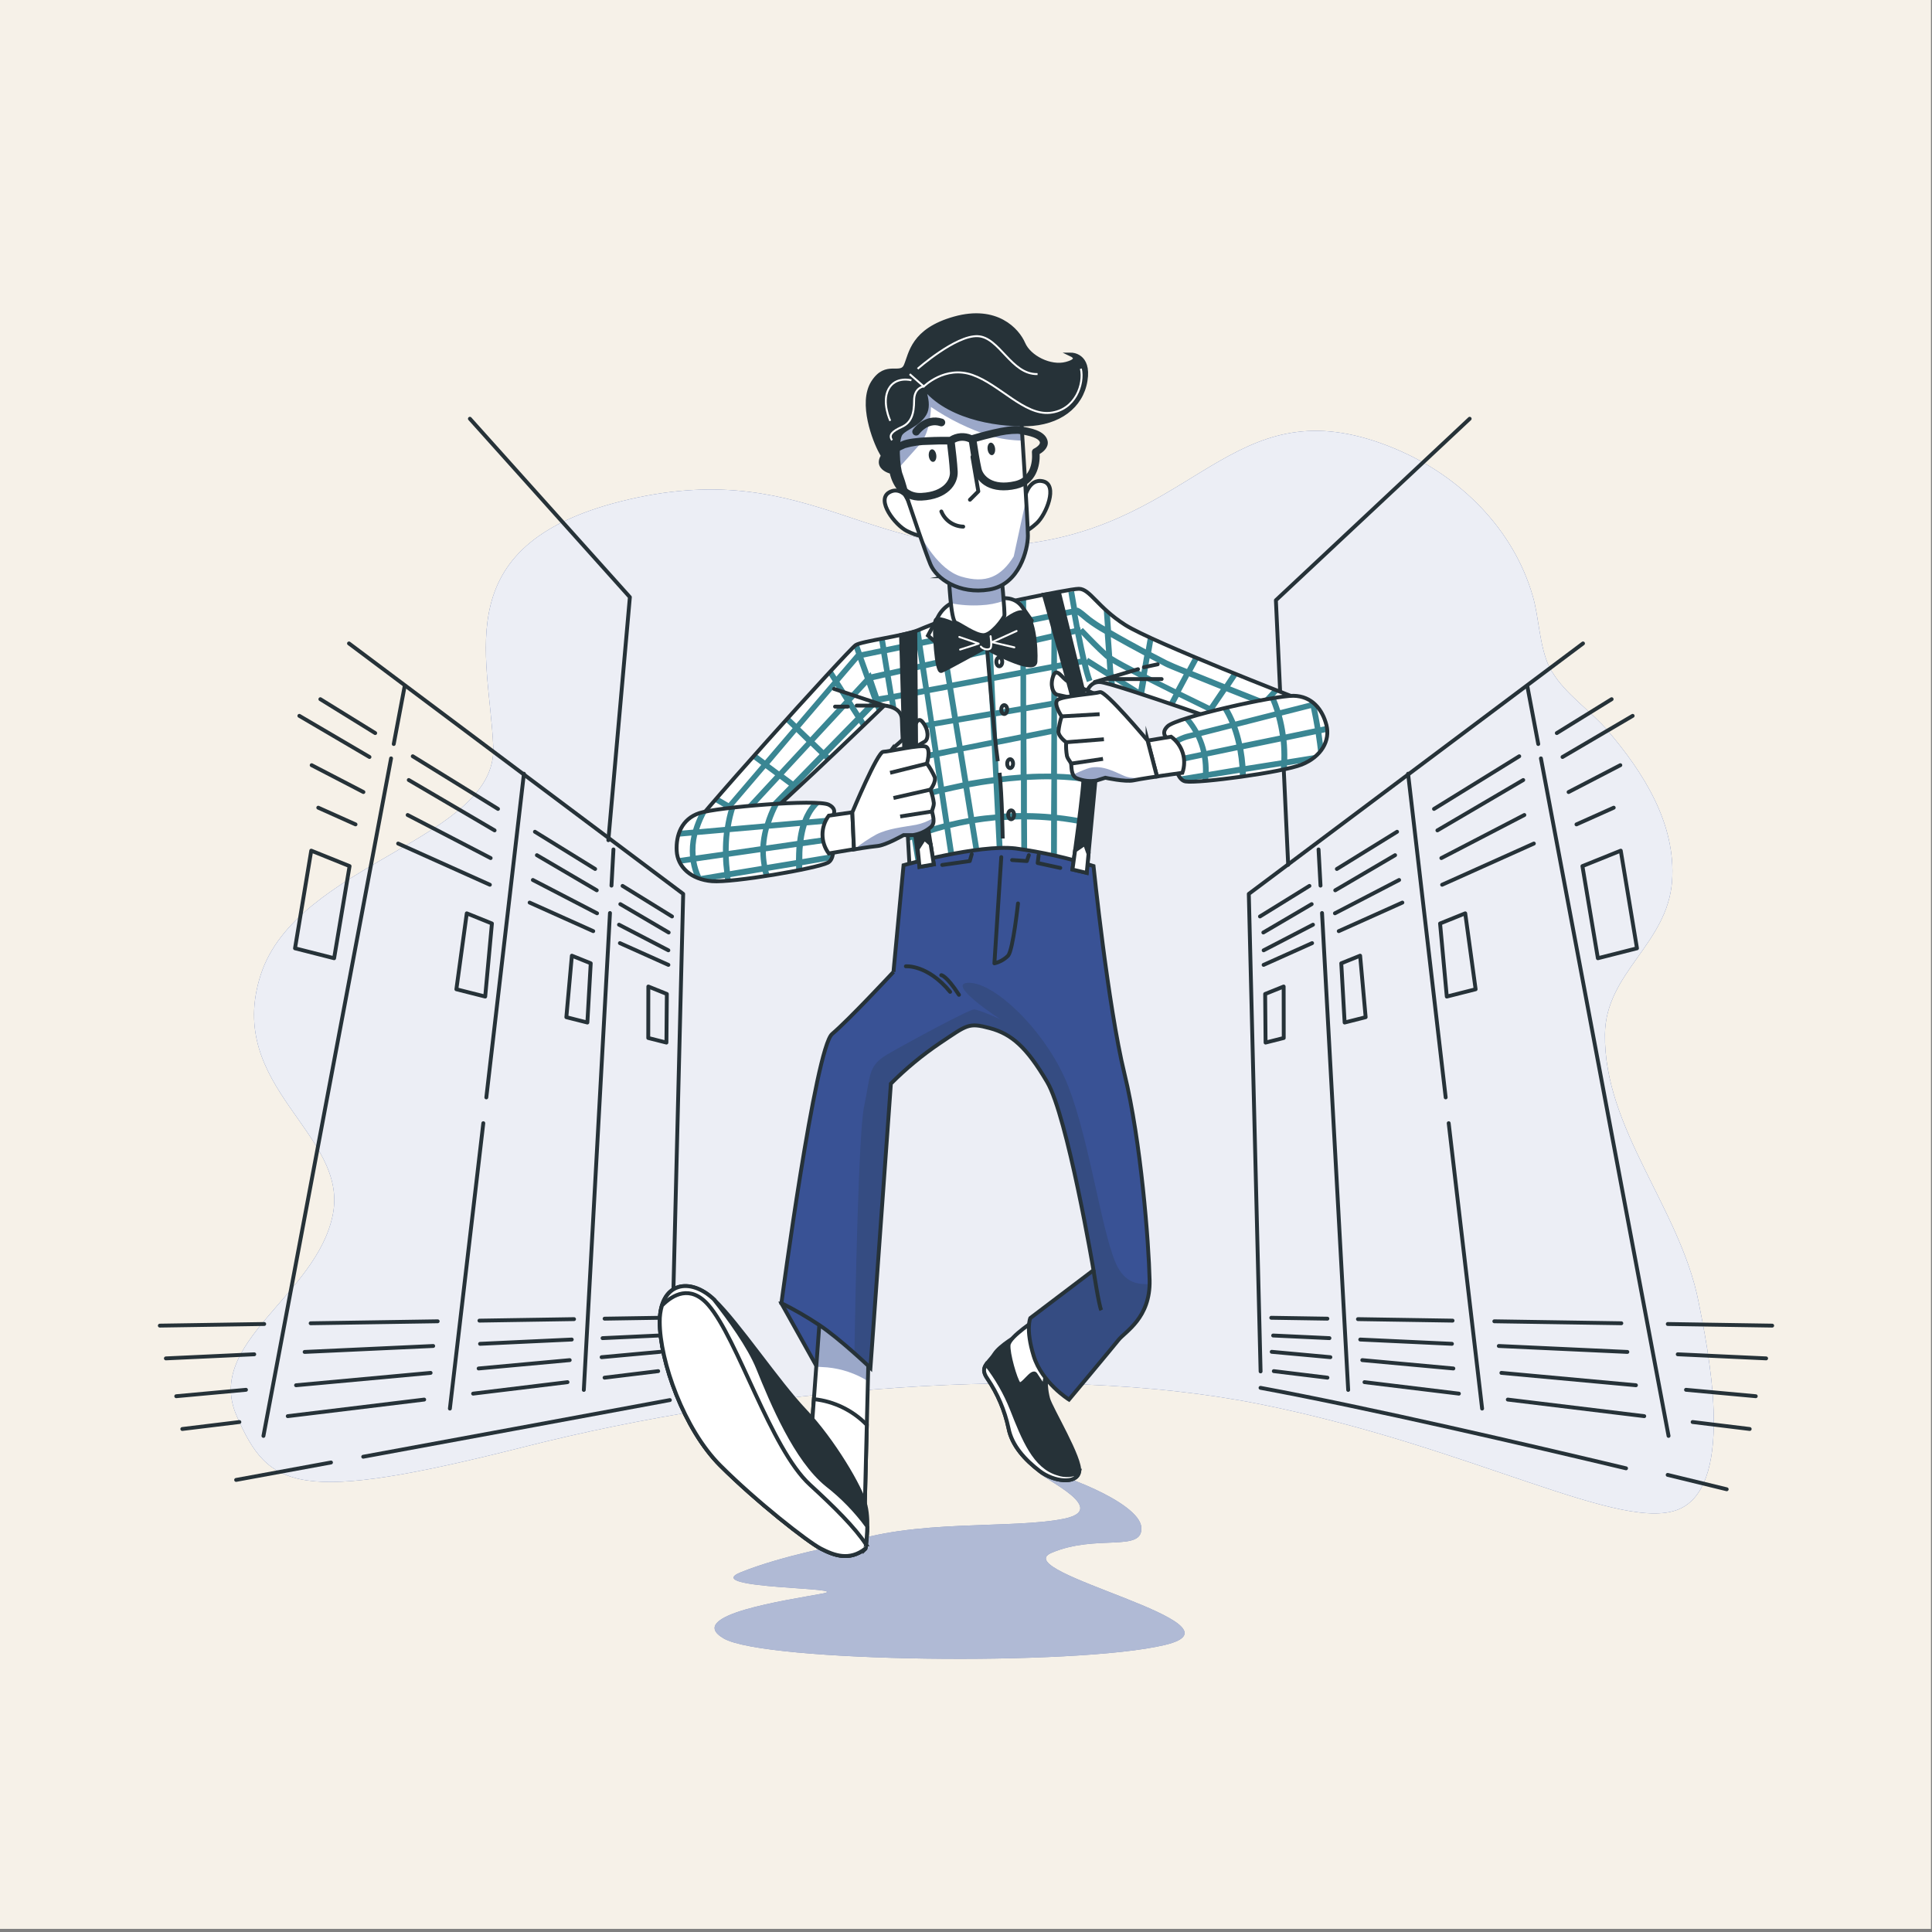 <?xml version="1.0" encoding="UTF-8"?>
<svg xmlns="http://www.w3.org/2000/svg" xmlns:xlink="http://www.w3.org/1999/xlink" id="Calque_1" data-name="Calque 1" viewBox="0 0 500 500">
  <rect x="0" y="0" width="500" height="500" fill="#808080" stroke="none"/>
  <defs>
    <style>
      .cls-1, .cls-2, .cls-3, .cls-4, .cls-5, .cls-6 {
        fill: none;
      }

      .cls-1, .cls-7, .cls-8, .cls-9, .cls-3, .cls-5 {
        stroke: #263238;
      }

      .cls-1, .cls-3, .cls-4 {
        stroke-linecap: round;
        stroke-linejoin: round;
      }

      .cls-10 {
        opacity: .9;
      }

      .cls-10, .cls-2, .cls-11, .cls-12, .cls-13, .cls-14, .cls-15, .cls-16, .cls-17, .cls-18 {
        stroke-width: 0px;
      }

      .cls-10, .cls-11, .cls-12, .cls-18 {
        isolation: isolate;
      }

      .cls-10, .cls-11, .cls-7, .cls-17 {
        fill: #fff;
      }

      .cls-19 {
        clip-path: url(#clippath);
      }

      .cls-11 {
        opacity: .6;
      }

      .cls-12 {
        opacity: .2;
      }

      .cls-12, .cls-8, .cls-14 {
        fill: #263238;
      }

      .cls-20 {
        clip-path: url(#clippath-1);
      }

      .cls-21 {
        clip-path: url(#clippath-4);
      }

      .cls-22 {
        clip-path: url(#clippath-3);
      }

      .cls-23 {
        clip-path: url(#clippath-2);
      }

      .cls-24 {
        clip-path: url(#clippath-7);
      }

      .cls-25 {
        clip-path: url(#clippath-8);
      }

      .cls-26 {
        clip-path: url(#clippath-6);
      }

      .cls-27 {
        clip-path: url(#clippath-5);
      }

      .cls-7, .cls-8, .cls-9, .cls-5, .cls-6 {
        stroke-miterlimit: 10;
      }

      .cls-9, .cls-15, .cls-18 {
        fill: #395295;
      }

      .cls-3 {
        stroke-width: 2px;
      }

      .cls-4, .cls-6 {
        stroke: #fff;
        stroke-width: .5px;
      }

      .cls-13 {
        fill: #f6f1e8;
      }

      .cls-16 {
        fill: #3a8693;
      }

      .cls-18 {
        opacity: .5;
      }
    </style>
    <clipPath id="clippath">
      <path class="cls-2" d="m251.45,157.81s-10.22,3.7-13.7,5.22-14.56,2.83-16.3,3.92-45,48.92-44.14,49.79,10.65,1.3,13.48.65,38.05-34.79,38.05-34.79c0,0,4.57.22,4.57,3.7s2.17,41.31,2.17,41.31l45-.87.22-45.88s.43-4.56,3.91-4.35,40.67,13.49,40.67,13.49l10.62-9.14s-37.62-14.57-44.8-19.13-9.13-9.35-12-9.35-27.75,5.43-27.75,5.43Z"></path>
    </clipPath>
    <clipPath id="clippath-1">
      <path class="cls-2" d="m245.58,149.12s.44,11.52,1.74,12,5,3.26,7.18,3.26,5.22-4.35,5.43-5-.87-11.75-.87-11.75l-12.61,1.31-.87.18Z"></path>
    </clipPath>
    <clipPath id="clippath-2">
      <path class="cls-2" d="m234.93,129.33s.08.26.24.72c.93,2.78,4.32,12.85,5.63,16,1.52,3.7,7.39,7.83,15.22,6.53s10-10.44,10-13.92-1.74-30.44-1.74-30.44c0,0-9.35-9.57-17-12.61s-11.31.43-14.13,5.65-4.35,8.26-3.48,11.74,5.26,16.33,5.26,16.33Z"></path>
    </clipPath>
    <clipPath id="clippath-3">
      <polygon class="cls-2" points="212.23 340.33 209.84 372.94 223.75 392.08 224.84 348.16 212.23 340.33"></polygon>
    </clipPath>
    <clipPath id="clippath-4">
      <path class="cls-2" d="m231.23,251.53h0l2.61-27.61s19.35-5.44,28.92-4.35c6.87.93,13.64,2.46,20.24,4.56,0,0,3.7,36.1,8,53.71s6.3,43.71,6.52,53.49-6.31,13.26-8.05,15.44-12.82,15.44-12.82,15.44c0,0-7-4.35-9.14-11.31s-.87-9.78-.87-9.78l16.36-12.4s-6.74-39.79-12-48.71-9.13-12.39-14.78-13.91-5.87-.87-13.05,3.91c-4.53,3.07-8.75,6.56-12.61,10.44l-5.29,73.55s-8-7.61-13.26-11.09c-3.14-2.09-6.4-3.98-9.78-5.65,0,0,8.78-66,13.13-69.67s15.87-16.06,15.87-16.06Z"></path>
    </clipPath>
    <clipPath id="clippath-5">
      <path class="cls-2" d="m303.15,191.78s-3.41-1.44-1-3.8,27.8-8,32.61-7.91,7.5,3.58,8.52,7.59-1.32,8.16-6.38,10.2-26.71,4.92-30.07,4.38-3.68-10.46-3.68-10.46Z"></path>
    </clipPath>
    <clipPath id="clippath-6">
      <path class="cls-2" d="m297,191.67s-10.89-13-12.34-12.55-9.93,1-11,2.06,1.09,4.22,1.09,4.22c-.41,1.27-.69,2.57-.83,3.9,0,1.38,2,2.79,2,2.79-.07,1.2,0,2.4.21,3.58.32,1,.87,1.33,1.06,2s-.13,3.23,1.65,3.81c1.57.63,3.28.81,4.94.51l2.28-.71s5.14,1.12,7.28.68,6.07-1,6.07-1l-2.41-9.29Z"></path>
    </clipPath>
    <clipPath id="clippath-7">
      <path class="cls-2" d="m214.71,212.17s2.82-2.39-.22-3.91-28.92.65-33.49,2.17-6.09,5.66-5.87,9.79,3.7,7.39,9.13,7.83,27-3.26,30-4.79.45-11.09.45-11.09Z"></path>
    </clipPath>
    <clipPath id="clippath-8">
      <path class="cls-2" d="m220.58,210.22s6.52-15.66,8-15.66,9.79-2,11.09-1.3.22,4.35.22,4.35c.78,1.08,1.45,2.25,2,3.47.43,1.31-1.09,3.27-1.09,3.27.42,1.12.72,2.29.87,3.48,0,1.08-.44,1.52-.44,2.17s1.09,3-.43,4.13c-1.31,1.08-2.89,1.77-4.57,2h-2.39s-4.57,2.61-6.74,2.82-6.09.87-6.09.87l-.43-9.6Z"></path>
    </clipPath>
  </defs>
  <g id="Calque_2" data-name="Calque 2">
    <rect class="cls-13" x="-.27" y="-.81" width="500" height="500"></rect>
  </g>
  <g id="freepik--background-simple--inject-1--inject-41">
    <path class="cls-15" d="m401,172.74c-2.66-5.62-2.64-12.73-4.34-18.54-5-17.21-18.63-30.91-35.45-38-40.48-17-49.82,17-92.38,24s-58.13-22-105.87-11-36.33,40-35.3,64.06-50.86,30-60.2,59.06,22.84,41,18.68,62-33.21,33-24.91,52.05,15.57,23,74.74,8,134.94-22,190-11,94.46,34,109,27c14.37-6.93,6.78-42.45,4.61-53.47-4.77-24.22-24.56-44.73-24.22-69.27.21-16,16.19-23.31,17.37-39.61,1.07-14.79-7.39-28.12-16.79-39.08-4.23-4.93-10.83-9.35-14.11-14.85-.3-.37-.55-.85-.83-1.35Z"></path>
    <path class="cls-10" d="m401,172.74c-2.66-5.62-2.64-12.73-4.34-18.54-5-17.21-18.63-30.91-35.45-38-40.48-17-49.82,17-92.38,24s-58.13-22-105.87-11-36.33,40-35.3,64.06-50.86,30-60.2,59.06,22.84,41,18.68,62-33.21,33-24.91,52.05,15.57,23,74.74,8,134.94-22,190-11,94.46,34,109,27c14.37-6.93,6.78-42.45,4.61-53.47-4.77-24.22-24.56-44.73-24.22-69.27.21-16,16.19-23.31,17.37-39.61,1.07-14.79-7.39-28.12-16.79-39.08-4.23-4.93-10.83-9.35-14.11-14.85-.3-.37-.55-.85-.83-1.35Z"></path>
  </g>
  <g id="freepik--Hall--inject-1--inject-41">
    <polyline class="cls-1" points="90.32 166.52 176.81 231.34 173.76 354.92"></polyline>
    <line class="cls-1" x1="157.86" y1="236.29" x2="151.09" y2="359.71"></line>
    <line class="cls-1" x1="158.76" y1="219.84" x2="158.25" y2="229.2"></line>
    <line class="cls-1" x1="125.08" y1="290.68" x2="116.43" y2="364.54"></line>
    <line class="cls-1" x1="135.59" y1="200.24" x2="125.86" y2="284.01"></line>
    <line class="cls-1" x1="101.21" y1="196.27" x2="68.18" y2="371.61"></line>
    <line class="cls-1" x1="104.68" y1="177.82" x2="101.9" y2="192.55"></line>
    <line class="cls-1" x1="82.91" y1="180.95" x2="97.1" y2="189.72"></line>
    <line class="cls-1" x1="128.88" y1="209.35" x2="106.82" y2="195.72"></line>
    <line class="cls-1" x1="154.02" y1="224.89" x2="138.44" y2="215.26"></line>
    <line class="cls-1" x1="173.92" y1="237.18" x2="161.12" y2="229.27"></line>
    <line class="cls-1" x1="95.62" y1="195.91" x2="77.47" y2="185.26"></line>
    <line class="cls-1" x1="128" y1="214.9" x2="105.79" y2="201.87"></line>
    <line class="cls-1" x1="154.44" y1="230.41" x2="138.95" y2="221.32"></line>
    <line class="cls-1" x1="173.05" y1="241.33" x2="160.54" y2="233.99"></line>
    <line class="cls-1" x1="94.05" y1="204.98" x2="80.66" y2="198.03"></line>
    <line class="cls-1" x1="126.98" y1="222.07" x2="105.5" y2="210.92"></line>
    <line class="cls-1" x1="154.52" y1="236.36" x2="137.91" y2="227.74"></line>
    <line class="cls-1" x1="172.97" y1="245.94" x2="160.2" y2="239.31"></line>
    <line class="cls-1" x1="92.01" y1="213.35" x2="82.37" y2="209.03"></line>
    <line class="cls-1" x1="126.78" y1="228.97" x2="103.04" y2="218.31"></line>
    <line class="cls-1" x1="153.53" y1="240.98" x2="137.07" y2="233.59"></line>
    <line class="cls-1" x1="172.98" y1="249.71" x2="160.43" y2="244.08"></line>
    <line class="cls-1" x1="68.38" y1="342.65" x2="41.36" y2="343.07"></line>
    <line class="cls-1" x1="113.27" y1="341.95" x2="80.4" y2="342.46"></line>
    <line class="cls-1" x1="148.56" y1="341.39" x2="124.08" y2="341.78"></line>
    <line class="cls-1" x1="171" y1="341.04" x2="156.47" y2="341.27"></line>
    <line class="cls-1" x1="65.8" y1="350.49" x2="42.93" y2="351.55"></line>
    <line class="cls-1" x1="112.11" y1="348.34" x2="78.84" y2="349.88"></line>
    <line class="cls-1" x1="147.97" y1="346.67" x2="124.24" y2="347.78"></line>
    <line class="cls-1" x1="170.51" y1="345.63" x2="155.94" y2="346.31"></line>
    <line class="cls-1" x1="63.66" y1="359.68" x2="45.61" y2="361.34"></line>
    <line class="cls-1" x1="111.44" y1="355.3" x2="76.62" y2="358.5"></line>
    <line class="cls-1" x1="147.44" y1="352" x2="123.87" y2="354.16"></line>
    <line class="cls-1" x1="170.88" y1="349.85" x2="155.7" y2="351.24"></line>
    <line class="cls-1" x1="61.95" y1="368.02" x2="47.18" y2="369.82"></line>
    <line class="cls-1" x1="109.78" y1="362.21" x2="74.47" y2="366.5"></line>
    <line class="cls-1" x1="146.87" y1="357.7" x2="122.44" y2="360.67"></line>
    <line class="cls-1" x1="170.34" y1="354.85" x2="156.46" y2="356.54"></line>
    <polygon class="cls-1" points="120.8 236.37 127.31 239 125.57 257.91 118.11 256.02 120.8 236.37"></polygon>
    <polygon class="cls-1" points="146.57 263.25 148 247.33 152.88 249.3 152.01 264.63 146.57 263.25"></polygon>
    <polygon class="cls-1" points="80.55 220.15 90.47 224.15 86.47 247.99 76.35 245.42 80.55 220.15"></polygon>
    <polygon class="cls-1" points="167.79 255.31 172.58 257.24 172.47 269.82 167.77 268.63 167.79 255.31"></polygon>
    <polyline class="cls-1" points="409.68 166.52 323.19 231.34 326.24 354.92"></polyline>
    <line class="cls-1" x1="342.14" y1="236.29" x2="348.91" y2="359.71"></line>
    <line class="cls-1" x1="341.24" y1="219.84" x2="341.75" y2="229.2"></line>
    <line class="cls-1" x1="374.92" y1="290.68" x2="383.57" y2="364.54"></line>
    <line class="cls-1" x1="364.41" y1="200.24" x2="374.14" y2="284.01"></line>
    <line class="cls-1" x1="398.79" y1="196.27" x2="431.82" y2="371.61"></line>
    <line class="cls-1" x1="395.32" y1="177.82" x2="398.1" y2="192.55"></line>
    <line class="cls-1" x1="402.9" y1="189.72" x2="417.09" y2="180.95"></line>
    <line class="cls-1" x1="371.12" y1="209.35" x2="393.18" y2="195.72"></line>
    <line class="cls-1" x1="345.98" y1="224.89" x2="361.56" y2="215.26"></line>
    <line class="cls-1" x1="326.08" y1="237.18" x2="338.88" y2="229.27"></line>
    <line class="cls-1" x1="404.38" y1="195.91" x2="422.53" y2="185.26"></line>
    <line class="cls-1" x1="372" y1="214.9" x2="394.21" y2="201.87"></line>
    <line class="cls-1" x1="345.56" y1="230.41" x2="361.05" y2="221.32"></line>
    <line class="cls-1" x1="326.95" y1="241.33" x2="339.46" y2="233.99"></line>
    <line class="cls-1" x1="405.95" y1="204.98" x2="419.34" y2="198.03"></line>
    <line class="cls-1" x1="373.02" y1="222.07" x2="394.5" y2="210.92"></line>
    <line class="cls-1" x1="345.48" y1="236.36" x2="362.09" y2="227.74"></line>
    <line class="cls-1" x1="327.03" y1="245.94" x2="339.8" y2="239.31"></line>
    <line class="cls-1" x1="407.99" y1="213.35" x2="417.63" y2="209.03"></line>
    <line class="cls-1" x1="373.22" y1="228.97" x2="396.96" y2="218.31"></line>
    <line class="cls-1" x1="346.47" y1="240.98" x2="362.93" y2="233.59"></line>
    <line class="cls-1" x1="327.02" y1="249.71" x2="339.57" y2="244.08"></line>
    <line class="cls-1" x1="431.62" y1="342.65" x2="458.64" y2="343.07"></line>
    <line class="cls-1" x1="386.73" y1="341.95" x2="419.6" y2="342.46"></line>
    <line class="cls-1" x1="351.44" y1="341.39" x2="375.92" y2="341.78"></line>
    <line class="cls-1" x1="329" y1="341.04" x2="343.53" y2="341.27"></line>
    <line class="cls-1" x1="434.2" y1="350.49" x2="457.07" y2="351.55"></line>
    <line class="cls-1" x1="387.89" y1="348.34" x2="421.16" y2="349.88"></line>
    <line class="cls-1" x1="352.03" y1="346.67" x2="375.76" y2="347.78"></line>
    <line class="cls-1" x1="329.49" y1="345.63" x2="344.06" y2="346.31"></line>
    <line class="cls-1" x1="436.34" y1="359.68" x2="454.39" y2="361.34"></line>
    <line class="cls-1" x1="388.56" y1="355.3" x2="423.38" y2="358.5"></line>
    <line class="cls-1" x1="352.56" y1="352" x2="376.13" y2="354.16"></line>
    <line class="cls-1" x1="329.12" y1="349.85" x2="344.3" y2="351.24"></line>
    <line class="cls-1" x1="438.05" y1="368.02" x2="452.82" y2="369.82"></line>
    <line class="cls-1" x1="390.22" y1="362.21" x2="425.53" y2="366.5"></line>
    <line class="cls-1" x1="353.13" y1="357.7" x2="377.56" y2="360.67"></line>
    <line class="cls-1" x1="329.66" y1="354.85" x2="343.54" y2="356.54"></line>
    <polygon class="cls-1" points="379.2 236.37 372.69 239 374.43 257.91 381.89 256.02 379.2 236.37"></polygon>
    <polygon class="cls-1" points="353.43 263.25 352 247.33 347.12 249.3 347.99 264.63 353.43 263.25"></polygon>
    <polygon class="cls-1" points="419.45 220.15 409.53 224.15 413.53 247.99 423.65 245.42 419.45 220.15"></polygon>
    <polygon class="cls-1" points="332.21 255.31 327.42 257.24 327.53 269.82 332.23 268.63 332.21 255.31"></polygon>
    <path class="cls-1" d="m94,377c23.56-4.34,55.26-10.18,79.36-14.66"></path>
    <path class="cls-1" d="m61.11,383l24.55-4.51"></path>
    <path class="cls-1" d="m420.82,380c-25.16-6-66.18-15.55-94.6-20.83"></path>
    <path class="cls-1" d="m446.87,385.42s-5.87-1.42-15.28-3.72"></path>
    <polyline class="cls-1" points="157.44 217.44 163.01 154.54 121.61 108.37"></polyline>
    <polyline class="cls-1" points="333.38 223.81 330.2 155.34 380.35 108.37"></polyline>
  </g>
  <g id="freepik--Shadow--inject-1--inject-41">
    <path class="cls-15" d="m218.35,399.67s-15.51,2.77-26.59,7.21,29.92,3.88,21.05,5.54-36,5.54-25.49,11.63,90.87,7.21,114.14,1.67-41-18.84-29.36-23.83,23.82,0,23.27-6.65-22.69-14.7-26.3-14.55,19.65,9.57,6.35,12.34-39.34-.03-57.07,6.64Z"></path>
    <path class="cls-11" d="m218.35,399.67s-15.51,2.77-26.59,7.21,29.92,3.88,21.05,5.54-36,5.54-25.49,11.63,90.87,7.21,114.14,1.67-41-18.84-29.36-23.83,23.82,0,23.27-6.65-22.69-14.7-26.3-14.55,19.65,9.57,6.35,12.34-39.34-.03-57.07,6.64Z"></path>
  </g>
  <g id="freepik--Character--inject-1--inject-41">
    <path class="cls-17" d="m251.45,157.81s-10.22,3.7-13.7,5.22-14.56,2.83-16.3,3.92-45,48.92-44.14,49.79,10.65,1.3,13.48.65,38.05-34.79,38.05-34.79c0,0,4.57.22,4.57,3.7s2.17,41.31,2.17,41.31l45-.87.22-45.88s.43-4.56,3.91-4.35,40.67,13.49,40.67,13.49l10.62-9.14s-37.62-14.57-44.8-19.13-9.13-9.35-12-9.35-27.75,5.43-27.75,5.43Z"></path>
    <g class="cls-19">
      <path class="cls-16" d="m329.54,178.32l-2.54,2.74-8.63-3.42,2-3-1.42-.57-2,3c-3-1.2-5.91-2.37-8.36-3.37l1.71-3.18-1.39-.58-1.71,3.19c-2.58-1-4.47-1.84-5.09-2.15-.83-.42-2.35-1.2-4.18-2.17l.58-3.4-1.41-.65-.57,3.31c-2.87-1.54-6.24-3.38-9-5l-.31-4.36c-.58-.5-1.11-1-1.61-1.45l.35,4.89c-1.29-.72-2.52-1.54-3.7-2.43-2.85-2.45-3.26-2.45-3.51-2.45v.14c-.46-2.58-.76-4.37-.77-4.43l-1.48.25c0,.22.32,1.93.75,4.34l-3.49.72v-5.07l-1.5.28v5.1l-6.7,1.38v-5.14l-1.49.31v5.14l-7.41,1.53-.25-5.07-1.48.32.25,5.06-10.7,2.21-.61-3.72-1.43.54.57,3.49-4.44.91-.41-2.7-.37.16c-.35.15-.7.28-1.06.39l.37,2.46-7.76,1.6-.39-2.32-1.47.28.39,2.35-4.88,1-.77-2.15c-.25.08-.5.18-.73.31-.21.15-.4.32-.57.51l.62,1.72-5.08,5.94-1.13-1.78-1,1.14,1.16,1.84-9.39,11-1.86-1.78-1,1.11,1.89,1.81-7.15,8.36-2.32-1.72-1,1.12,2.35,1.74-8.45,9.89-2.73-1.59-1,1.16,2.74,1.59-7.19,8.41c.57.06,1.19.12,1.84.16l6.67-7.81,2.22,1.29-6.15,6.64h2l5.45-5.88,2.3,1.33-4.19,4.3.33-.06c.83-.19,4.44-3.26,9.13-7.5l5.49-5.63.36.27,1.11-1-.42-.32,6.73-6.91.68.66,1.1-1-.73-.7,8-8.17.78,1.23,1.1-1.06-.81-1.28,3.09-3.17.6,1.67,1.19-1.14-.55-1.53,2.45-.46.26,1.58c.58.16,1.14.41,1.64.74l-.42-2.6,7.61-1.43,1.1,7.26-6.89,1.11c0,.44,0,.95.07,1.51l6.95-1.19.94,6.23-7.41,1.45-.24-1.45c.2,4,.47,8.83.73,13.62l1.26,7.63-.82.32c0,.54.06,1.06.09,1.57l1-.39,1.69,10.25h1.52l-1.77-10.74c2.38-.86,4.73-1.59,7-2.2l1.94,12.8h1.52l-2-13.14c1.67-.42,3.31-.77,4.94-1.06l2.29,14.1h1.51l-2.33-14.33c1.79-.29,3.55-.51,5.27-.68l.69,14-1,1h2.16l.38-.37-.72-14.67c1.76-.13,3.48-.2,5.17-.22l.07,15.17h1.5l-.07-15.14c2.15,0,4.23.13,6.25.31l-.03,14.53h1.5l.05-14.53c2.5.28,4.88.66,7.14,1.13v-1.51c-2.27-.45-4.65-.83-7.14-1.1v-9.17c2.39.08,4.78.28,7.15.6v-1.5c-2.37-.31-4.76-.51-7.15-.58v-10.52l7.17-1.43v-1.53l-7.17,1.43v-5.52l7.17-1.23v-.54c.04-.34.11-.67.2-1l-7.37,1.26v-8l6.44-1.21c.35,1.54.79,3.07,1.31,4.56l1.4-.53c-.46-1.29-.84-2.61-1.14-3.95l5.19,3.26.25,1.7c.46.12,1,.27,1.53.44l-.09-1.25,3.82,2.4c1.78.57,3.78,1.23,5.89,1.93l-2-1.26.54-3.11c2.17,1.1,4.55,2.29,7,3.51l-1.23,2.34,1.44.49,1.15-2.15c2.39,1.18,4.86,2.38,7.28,3.56l-.82,1.21,1.47.51.72-1.06c2.43,1.18,4.81,2.32,7,3.37l-.28.3,1.54.55.15-.17,1.82.87,1.43.51,1.12-1-3.31-1.57,4.24-4.63,4.31,1.7,1.29-1.1-4.51-1.79,2.52-2.74-1.48-.54Zm-65.45-4.95l-6.84,1.28-.28-5.72,7.09-1.62.03,6.06Zm0-11.54v3.95l-7.16,1.62-.2-4.05,7.36-1.52Zm-7.43,31.17l.4,8.14c-2.2.3-4.37.66-6.46,1l-1.26-7.73,7.32-1.41Zm-.08-1.51l-7.48,1.51-1-6,8.17-1.4.31,5.89Zm-.36-7.44l-8.34,1.43-1.2-7.36,9.16-1.72.38,7.65Zm-8.59,9.22l-4.74.94-.94-6.19,4.69-.81.99,6.06Zm8.13-18.38l-9.32,1.75-.84-5.17,9.89-2.25.27,5.67Zm-.55-11.27l.2,4.08-10,2.29-.68-4.2,10.48-2.17Zm-27.14,5.61l.75,4.53-3.3.75-.19-.56-.37.4-1.5-4.17,4.61-.95Zm-6,1.54l1.73,4.82-4.19,4.53-2.36-3.71,4.82-5.64Zm-5.83,6.83l2.32,3.66-8.86,9.56-2.61-2.51,9.15-10.71Zm-10.13,11.85l2.59,2.55-7.07,7.63-2.53-1.88,7.01-8.3Zm-14.05,20.43l-2.28-1.32,8.33-9.75,2.49,1.84-8.54,9.23Zm3.66,2.12l-2.33-1.35,8.42-9.1,2.37,1.76-8.46,8.69Zm9.52-9.77l-2.41-1.78,6.94-7.5,2.33,2.24-6.86,7.04Zm7.9-8.12l-2.35-2.26,8.6-9.28,2,3.1-8.25,8.44Zm9.3-9.54l-2-3.14,3.93-4.25,1.42,3.95-3.35,3.44Zm5-4.37l-1.44-4.2,3.07-.7.75,4.51-2.38.39Zm2.1-11.2l7.75-1.6.66,4.36-7.67,1.74-.74-4.5Zm1.74,10.56l-.75-4.58,7.64-1.74.75,4.89-7.64,1.43Zm7.48-12.46l4.45-.92.69,4.22-4.49,1-.65-4.3Zm1.63,10.75l-.75-4.94,4.5-1,.86,5.09-4.61.85Zm.23,1.48l4.59-.86,1.19,7.34-4.68.8-1.1-7.28Zm-5,26.56l-1.37-8.35,7.39-1.47,1.2,7.88c-2.6.6-5.03,1.26-7.22,1.9v.04Zm1.56,9.44l-1.31-8c2.18-.64,4.6-1.3,7.19-1.94l1.17,7.72c-2.31.61-4.66,1.33-7.05,2.18v.04Zm7.12-11.73l-1.19-7.82,4.76-1,1.25,7.73c-1.65.34-3.26.69-4.82,1.05v.04Zm1.39,9.18l-1.17-7.7c1.56-.37,3.18-.72,4.84-1.06l1.25,7.7c-1.61.28-3.25.61-4.92,1.02v.04Zm6.4-1.31l-1.25-7.73c2-.39,4.15-.74,6.29-1l.4,8.07c-1.78.13-3.59.33-5.44.62v.04Zm5.24-35.27l6.77-1.27v7.84l-6.42,1.1-.35-7.67Zm.45,9.18l6.36-1.09v5.77l-6.1,1.21-.26-5.89Zm.36,7.41l6-1.2v8.87c-1.91.14-3.8.32-5.67.56l-.33-8.23Zm.88,17.86l-.4-8.15c1.85-.23,3.72-.42,5.6-.56v8.49c-1.67-.02-3.41.05-5.22.18l.02.04Zm13,.09c-2-.18-4.11-.29-6.26-.31v-8.59c2.11-.12,4.23-.18,6.34-.15l-.08,9.05Zm0-10.53c-2.11,0-4.23,0-6.34.15l-.05-9.07,6.47-1.29-.08,10.21Zm.05-11.73l-6.44,1.28v-5.72l6.49-1.12-.05,5.56Zm0-7.08l-6.51,1.12v-7.87l6.57-1.23-.06,7.98Zm0-9.51l-6.58,1.24v-6.12l6.64-1.51-.06,6.39Zm0-7.93l-6.65,1.51v-3.91l6.69-1.38-.04,3.78Zm1.52-4.09l3.77-.78c.2,1.1.42,2.29.65,3.52l-4.43,1v-3.74Zm-.05,11.74v-6.45l4.73-1.08c.42,2.16.88,4.38,1.34,6.39l-6.07,1.14Zm6-9.35h-.08c-.21-1.09-.41-2.16-.59-3.15.41.28,1.09.81,2.24,1.79,1.53,1.15,3.13,2.18,4.8,3.11l.33,4.51c-3.07-2.82-5.95-6-6-6l-.56.5-.14-.76Zm2.08,8l-.37.57c-.47-2-.95-4.34-1.4-6.62,1.17,1.27,3.68,3.9,6.16,6.11l.38.29.19,2.77-4.96-3.12Zm13,8.17l-6.46-4.06-.2-2.76c1.66,1,4.17,2.31,7.17,3.85l-.51,2.97Zm.77-4.51c-3.48-1.8-6.18-3.26-7.56-4.14l-.35-4.9c2.8,1.6,6,3.33,8.65,4.74l-.74,4.3Zm8.87,4.45c-2.69-1.32-5.21-2.59-7.47-3.74l.73-4.27c1.73.91,3.11,1.62,3.78,2s2.5,1.1,5.05,2.14l-2.09,3.87Zm8.77,4.29c-2.52-1.22-5-2.44-7.43-3.63l2.14-4,8.21,3.31-2.92,4.32Zm8.59,4.13l-7.23-3.47,3-4.41,8.41,3.34-4.18,4.54Z"></path>
    </g>
    <path class="cls-5" d="m251.45,157.81s-10.22,3.7-13.7,5.22-14.56,2.83-16.3,3.92-45,48.92-44.14,49.79,10.65,1.3,13.48.65,38.05-34.79,38.05-34.79c0,0,4.57.22,4.57,3.7s2.17,41.31,2.17,41.31l45-.87.22-45.88s.43-4.56,3.91-4.35,40.67,13.49,40.67,13.49l10.62-9.14s-37.62-14.57-44.8-19.13-9.13-9.35-12-9.35-27.75,5.43-27.75,5.43Z"></path>
    <path class="cls-5" d="m258.69,200c.64,5.76.81,17,.81,17"></path>
    <path class="cls-5" d="m258.23,197c-1-6.69-2.86-30.22-2.86-30.22"></path>
    <line class="cls-1" x1="283.31" y1="176.5" x2="294.52" y2="173.19"></line>
    <line class="cls-1" x1="296.04" y1="172.68" x2="299.61" y2="171.92"></line>
    <line class="cls-1" x1="286.11" y1="175.74" x2="300.63" y2="175.74"></line>
    <polyline class="cls-1" points="215.85 178.29 228.84 182.6 221.71 182.61"></polyline>
    <line class="cls-1" x1="219.42" y1="182.87" x2="216.11" y2="182.87"></line>
    <path class="cls-1" d="m259.38,171.28c0,.64-.34,1.15-.76,1.15s-.76-.51-.76-1.15.34-1.14.76-1.14.76.51.76,1.14Z"></path>
    <path class="cls-1" d="m260.66,183.63c0,.63-.35,1.15-.77,1.15s-.76-.52-.76-1.15.34-1.14.76-1.14.77.51.77,1.14Z"></path>
    <ellipse class="cls-1" cx="261.42" cy="197.63" rx=".76" ry="1.15"></ellipse>
    <path class="cls-1" d="m262.44,210.87c0,.63-.34,1.15-.76,1.15s-.77-.52-.77-1.15.34-1.14.77-1.14.76.51.76,1.14Z"></path>
    <path class="cls-7" d="m246.69,155.76l-1.18.78c-1.13.76-2.06,1.79-2.7,3l-2.65,4.95,7,6.06,5.57-8,10.41,6.77,3.86-8.72-2.45-3.53c-.92-1.32-2.39-2.14-4-2.24-4.27-.31-12.78-.69-13.86.93Z"></path>
    <path class="cls-17" d="m245.58,149.12s.44,11.52,1.74,12,5,3.26,7.18,3.26,5.22-4.35,5.43-5-.87-11.75-.87-11.75l-12.61,1.31-.87.18Z"></path>
    <g class="cls-20">
      <path class="cls-18" d="m259.06,147.59l-12.61,1.31-.87.22s.14,3.73.51,7c2.57.5,5.2.67,7.81.51,2-.08,3.98-.46,5.87-1.13-.27-3.4-.71-7.91-.71-7.91Z"></path>
    </g>
    <path class="cls-5" d="m245.58,149.12s.44,11.52,1.74,12,5,3.26,7.18,3.26,5.22-4.35,5.43-5-.87-11.75-.87-11.75l-12.61,1.31-.87.18Z"></path>
    <path class="cls-7" d="m236,130.42s-2.39-5-5.87-3,1.53,8.48,4.57,10,4.35,1.3,4.35,1.3l-3.05-8.3Z"></path>
    <path class="cls-7" d="m265.14,129.09s.95-5.46,4.83-4.52.82,8.58-1.7,10.87-3.83,2.43-3.83,2.43l.7-8.78Z"></path>
    <path class="cls-17" d="m234.93,129.33s.08.26.24.72c.93,2.78,4.32,12.85,5.63,16,1.52,3.7,7.39,7.83,15.22,6.53s10-10.44,10-13.92-1.74-30.44-1.74-30.44c0,0-9.35-9.57-17-12.61s-11.31.43-14.13,5.65-4.35,8.26-3.48,11.74,5.26,16.33,5.26,16.33Z"></path>
    <g class="cls-23">
      <g>
        <path class="cls-18" d="m238,115.07c2.93-3.25,2.93-9.75,2.93-9.75,4.71,3.2,9.85,5.72,15.27,7.47,2.76.79,5.6,1.2,8.47,1.23-.22-3.41-.37-5.78-.37-5.78,0,0-9.35-9.57-17-12.61s-11.31.43-14.13,5.65-4.35,8.26-3.48,11.74c.39,1.58,1.5,5.08,2.6,8.44.58-.64,3.11-3.52,5.71-6.39Z"></path>
        <path class="cls-18" d="m262.35,144c-3.25,5.2-7.15,7.15-13.64,5.2-5.86-1.76-10.13-9.84-10.92-11.43,1.14,3.31,2.34,6.7,3,8.31,1.52,3.7,7.39,7.83,15.22,6.53,7.83-1.3,10-10.44,10-13.92,0-1.16-.19-5-.45-9.49"></path>
      </g>
    </g>
    <path class="cls-5" d="m234.93,129.33s.08.26.24.72c.93,2.78,4.32,12.85,5.63,16,1.52,3.7,7.39,7.83,15.22,6.53s10-10.44,10-13.92-1.74-30.44-1.74-30.44c0,0-9.35-9.57-17-12.61s-11.31.43-14.13,5.65-4.35,8.26-3.48,11.74,5.26,16.33,5.26,16.33Z"></path>
    <path class="cls-14" d="m242.31,117.8c.11.89-.24,1.67-.78,1.73s-1.06-.61-1.16-1.5.24-1.67.78-1.74,1.06.62,1.16,1.51Z"></path>
    <path class="cls-14" d="m257.53,116.06c.11.9-.24,1.67-.78,1.73s-1.05-.61-1.16-1.5.25-1.67.78-1.73,1.06.61,1.16,1.5Z"></path>
    <path class="cls-3" d="m237.1,111.72s2.61-3.7,6.52-2.39"></path>
    <polyline class="cls-1" points="251.02 129.33 253.19 127.16 251.67 118.24"></polyline>
    <path class="cls-1" d="m243.62,132.37c.94,2.31,3.16,3.85,5.66,3.92"></path>
    <path class="cls-8" d="m238.41,99.32s2.61,5,.87,7.83-4.79,3.48-6.09,5-.87,8.92,0,10.87c.74,2.06,1.32,4.16,1.74,6.31,0,0-5.44-9.57-7-12.39s-5.44-12.62-2-18,7.18-1.31,8.48-4.35,1.74-9.13,12.61-12.18c10.87-3.05,16.31,3,17.83,6.53s7,6.3,11.09,5.21,1.31-2.39,1.31-2.39c0,0,4.78,0,3.69,6.74s-6.95,11.09-15.22,11.31-21.44-2.01-27.31-10.49Z"></path>
    <path class="cls-6" d="m237.48,95.45s9.82-8.67,15.52-8.45c5.7.22,8.67,10,15.52,9.81"></path>
    <path class="cls-6" d="m235.43,96.82l3.65,3.2s5.48-5.48,12.56-3c7.08,2.48,13.47,10.5,20.09,9.82s8.9-7.54,8-11.42"></path>
    <path class="cls-6" d="m235.88,98.42s-4.11-1.14-5.93,2.28.45,8.22.45,8.22"></path>
    <path class="cls-6" d="m239.08,100s-2.51.23-2.51,3.65-.69,5.71-3.2,6.85-3.42,2.06-2.51,3.43"></path>
    <path class="cls-14" d="m271,113.72c-.81-2.21-4.11-3-7.24-3.41s-10.91,1.9-12.26,2.3c-1.87-.82-4.03-.65-5.75.44-1.84,0-9.57-.08-12.26,1.1-2.89,1.28-5.87,2.89-6.05,5.24-.13,1.77,1.5,2.75,2.85,3.16.63,2.86,2.94,7.27,8.21,7,6.66-.32,9.51-4.13,9.35-7.55-.1-2.1-.55-5.92-.74-7.44,1.13-.62,2.5-.66,3.66-.1h0c.23,1.56.82,5.28,1.28,7.3.77,3.33,4.55,6.23,11,4.74,5.13-1.19,6.17-6.05,6-9,1.29-.73,2.6-2.11,1.95-3.78Zm-32.6,13.85c-5.29.25-6.21-5.73-6.25-6-.06-.42-.39-.76-.81-.84-.5-.09-1.95-.57-1.9-1.21.07-1,1.71-2.17,4.86-3.56,1.95-.56,3.97-.84,6-.84,1.78-.09,3.56-.11,4.83-.1.2,1.63.61,5.16.7,7.08.17,1.78-1.3,5.18-7.39,5.47h-.04Zm29.21-11.49c-.37.19-.59.58-.55,1,0,.26.76,6.26-4.4,7.45-5.94,1.36-8.25-1.52-8.65-3.24s-1-5.38-1.23-7c1.21-.35,2.93-.81,4.67-1.21,1.95-.55,3.97-.83,6-.82,3.41.49,5.3,1.2,5.64,2.11.29.63-.97,1.48-1.44,1.71h-.04Z"></path>
    <path class="cls-9" d="m202.23,337.29l10.22,18.3,2.2-14s-8.43-4.72-12.42-4.3Z"></path>
    <path class="cls-8" d="m263.63,345.46s-4.78,2.61-6.31,5-3.91,3.26-1.74,6.3c2.62,3.89,4.46,8.25,5.42,12.84.87,4.57,4.35,8.26,8.05,11.09s9.56,3.48,10.21.22-7.39-16.53-8-18.92c-.57-2.12-.72-4.34-.44-6.52.18-2.4-3.49-11.31-7.19-10.01Z"></path>
    <path class="cls-7" d="m279.27,381c-1.68.87-3.64,1.01-5.42.38-6.09-1.74-8.92-8.91-12-16.74-1.65-4.14-3.88-8.03-6.62-11.54-.69,1-.9,2,.31,3.71,2.63,3.87,4.48,8.21,5.46,12.79.87,4.57,4.35,8.26,8.05,11.09s9.51,3.47,10.22.31Z"></path>
    <path class="cls-7" d="m268.41,341.33s-7.17,4.57-7.39,6.74,1.74,8.92,2.61,10,3.48-3.7,4.35-2.4l2.17,3.27.87-5.88-2.61-11.73Z"></path>
    <polygon class="cls-17" points="212.23 340.33 209.84 372.94 223.75 392.08 224.84 348.16 212.23 340.33"></polygon>
    <g class="cls-22">
      <path class="cls-18" d="m211.25,353.7l2.79.17c3.75.35,7.37,1.56,10.57,3.55l.23-9.26-12.61-7.83-.98,13.37Z"></path>
    </g>
    <polygon class="cls-5" points="212.23 340.33 209.84 372.94 223.75 392.08 224.84 348.16 212.23 340.33"></polygon>
    <path class="cls-7" d="m224.33,368.75c-3.65-3.75-8.5-6.11-13.7-6.65l-.79,10.9,13.91,19.13.58-23.38Z"></path>
    <path class="cls-8" d="m224,400.78s1.09-6.53,0-11.09-8.48-17-15.66-24.57-17.17-22.62-23.48-28.7-14.13-4.57-14.13,5.65,6.3,27.83,15.65,37.18,22.62,19.75,26.06,21.53,7.4,3.22,11.56,0Z"></path>
    <path class="cls-7" d="m224.45,395c-2.97-4.05-6.49-7.66-10.45-10.75-8.05-6.52-14.14-21.09-17.83-30.22-2.29-5.65-7.56-12.87-11.26-17.56v-.05c-6.31-6.09-14.13-4.57-14.13,5.65s6.3,27.83,15.65,37.18,22.57,19.75,26.01,21.53,7.4,3.26,11.53,0c.29-1.91.45-3.84.48-5.78Z"></path>
    <path class="cls-7" d="m224.12,399.69c-2.82-4.33-8.16-9.63-14.5-15.44-10.22-9.35-18.7-37.83-26.31-46.53-4.64-5.3-9.19-2.69-12,.16-.4,1.36-.59,2.77-.57,4.19,0,10.22,6.3,27.83,15.65,37.18s22.61,19.75,26.05,21.53,7.4,3.26,11.53,0c.03,0,.03-.41.15-1.09Z"></path>
    <path class="cls-15" d="m231.23,251.53h0l2.61-27.61s19.35-5.44,28.92-4.35c6.87.93,13.64,2.46,20.24,4.56,0,0,3.7,36.1,8,53.71s6.3,43.71,6.52,53.49-6.31,13.26-8.05,15.44-12.82,15.44-12.82,15.44c0,0-7-4.35-9.14-11.31s-.87-9.78-.87-9.78l16.36-12.4s-6.74-39.79-12-48.71-9.13-12.39-14.78-13.91-5.87-.87-13.05,3.91c-4.53,3.07-8.75,6.56-12.61,10.44l-5.29,73.55s-8-7.61-13.26-11.09c-3.14-2.09-6.4-3.98-9.78-5.65,0,0,8.78-66,13.13-69.67s15.87-16.06,15.87-16.06Z"></path>
    <g class="cls-21">
      <path class="cls-12" d="m297.53,332.34c-2.48,0-6.36.19-8.84-5.59-3.88-9.05-7.32-35.33-13.36-48.26s-18.1-24.14-24.56-24.14,8.19,9.48,8.19,9.48c0,0-5.61-2.58-6.9-2.58s-17.24,8.62-22.41,11.63-4.31,5.61-6,13.36c-1.47,6.6-2.31,50.85-2.53,64,2.41,2.13,4.18,3.81,4.18,3.81l5.31-73.58c3.85-3.89,8.06-7.39,12.58-10.47,7.18-4.78,7.39-5.43,13.05-3.91,5.66,1.52,9.56,5,14.78,13.91s12,48.71,12,48.71l-16.31,12.4s-1.3,2.82.87,9.78,9.14,11.31,9.14,11.31c0,0,11.08-13.27,12.82-15.44s7.75-5.42,7.99-14.42Z"></path>
    </g>
    <path class="cls-5" d="m231.23,251.53h0l2.61-27.61s19.35-5.44,28.92-4.35c6.87.93,13.64,2.46,20.24,4.56,0,0,3.7,36.1,8,53.71s6.3,43.71,6.52,53.49-6.31,13.26-8.05,15.44-12.82,15.44-12.82,15.44c0,0-7-4.35-9.14-11.31s-.87-9.78-.87-9.78l16.36-12.4s-6.74-39.79-12-48.71-9.13-12.39-14.78-13.91-5.87-.87-13.05,3.91c-4.53,3.07-8.75,6.56-12.61,10.44l-5.29,73.55s-8-7.61-13.26-11.09c-3.14-2.09-6.4-3.98-9.78-5.65,0,0,8.78-66,13.13-69.67s15.87-16.06,15.87-16.06Z"></path>
    <path class="cls-5" d="m283,328.72s1.36,9,2,10.36"></path>
    <path class="cls-1" d="m259.13,221.82l-1.78,27.49c1.35-.32,2.59-1.01,3.56-2,1.27-1.53,2.55-13.5,2.55-13.5"></path>
    <polyline class="cls-1" points="243.85 223.85 250.98 222.84 251.49 221.05"></polyline>
    <polyline class="cls-1" points="266.26 221.31 265.75 222.84 261.93 222.58"></polyline>
    <polyline class="cls-1" points="268.8 221.31 268.55 223.35 274.4 224.62"></polyline>
    <path class="cls-1" d="m234.44,250.08s5.6-.51,11.45,6.61"></path>
    <path class="cls-1" d="m243.6,252.37s1.27,0,4.58,5.09"></path>
    <path class="cls-7" d="m230.8,193.91s3.47-3,4.78-4.35,1.74-4.57,3.26-2.61,1.52,4.35.44,5-3.7,2-4.35,2.83-5.87,1.3-4.13-.87Z"></path>
    <path class="cls-7" d="m282.35,179.15s-4.23-1.87-5.87-2.73-3-3.84-3.89-1.51-.15,4.6,1.08,4.9,4.11.76,5,1.4,5.99-.5,3.68-2.06Z"></path>
    <polygon class="cls-8" points="233.19 164.34 234.06 195.43 237.97 224.35 241.67 223.7 237.1 194.56 236.88 163.47 233.19 164.34"></polygon>
    <path class="cls-8" d="m270.15,153.9s6.74,23.92,7.4,26.75,2.39,18.48,2.82,20-2.82,24.35-2.82,24.35l3.69.87,2.61-27.61-3-17.4-6.74-27.39-3.96.43Z"></path>
    <polygon class="cls-7" points="240.84 218.45 239.22 217.02 237.5 219.67 237.97 224.35 241.67 223.7 240.84 218.45"></polygon>
    <path class="cls-7" d="m281.71,221l-.93-2.65-2.55,1.76c-.39,2.89-.68,4.93-.68,4.93l3.69.87.47-4.91Z"></path>
    <path class="cls-8" d="m254.71,165.43s-12.17-7-12.61-4.78.22,13.48,1.52,13,11.31-6.07,11.31-6.07c0,0,12.83,7.16,13.05,3.68s-.44-12.61-3.48-12.83-9.79,7-9.79,7Z"></path>
    <line class="cls-4" x1="256.74" y1="166.19" x2="263.09" y2="163.3"></line>
    <line class="cls-4" x1="256.74" y1="166.19" x2="262.51" y2="167.54"></line>
    <polyline class="cls-4" points="248.27 164.84 253.28 166.57 248.47 168.11"></polyline>
    <path class="cls-4" d="m256.36,164.65s.38,2.5,0,3.08-1.93.38-2.51-.39"></path>
    <path class="cls-17" d="m303.15,191.78s-3.41-1.44-1-3.8,27.8-8,32.61-7.91,7.5,3.58,8.52,7.59-1.32,8.16-6.38,10.2-26.71,4.92-30.07,4.38-3.68-10.46-3.68-10.46Z"></path>
    <g class="cls-27">
      <path class="cls-16" d="m343.36,187.85l-1.64.35c-.3-1.77-.63-3.55-1-5.31h.19c-.61-.71-1.34-1.3-2.15-1.75.05.23.12.47.17.71l-7.61,1.93c-.34-1.09-.74-2.13-1.16-3.15l-1.51.25c.44,1,.85,2.13,1.22,3.27l-10.16,2.59c-.53-1.25-1.13-2.47-1.82-3.64l-1.56.37c.72,1.17,1.35,2.39,1.88,3.65l-8,2c-.67-1.21-1.45-2.36-2.35-3.41-.53.16-1,.31-1.5.47.92,1.01,1.74,2.12,2.42,3.3l-1.29.32c-1.57.37-3.04,1.05-4.34,2,0,.16,0,.87.14,1.85,1.29-1.19,2.87-2.03,4.57-2.44l1.63-.41c.57,1.22,1.02,2.5,1.32,3.82l-7.18,1.5c.08.49.18.98.3,1.47l7.16-1.49c.19,1.29.27,2.59.23,3.89l-6.09,1c.35.63.94,1.08,1.64,1.25h0l4.35-.7c0,.21-.05.41-.07.62l1.51-.13c0-.24.05-.49.07-.73l8.12-1.3v1.07l1.56-.22v-1.11l9.11-1.46c0,.34-.06.68-.09,1l1.57-.28c0-.31.06-.62.08-.93l5.3-.86c.98-.52,1.88-1.17,2.67-1.94l-7.91,1.27c.04-1.65-.02-3.31-.19-4.95l7.56-1.58c.27,1.72.49,3.43.68,5.1.5-.51.94-1.08,1.3-1.69-.15-1.23-.32-2.46-.51-3.71l1.59-.33c-.01-.52-.08-1.03-.21-1.53Zm-32.46,2.61l7.83-2c.51,1.39.91,2.81,1.22,4.26l-7.72,1.61c-.31-1.33-.76-2.63-1.33-3.87Zm1.91,9.31c.02-1.34-.07-2.68-.29-4l7.72-1.61c.25,1.42.43,2.85.54,4.28l-7.97,1.33Zm7.42-11.67l10-2.56c.44,1.59.77,3.2,1,4.83l-9.79,2c-.31-1.45-.72-2.87-1.21-4.27Zm2.1,10.14c-.11-1.46-.29-2.91-.55-4.35l9.68-2c.15,1.62.2,3.25.15,4.88l-9.28,1.47Zm10.41-8.17c-.23-1.65-.56-3.29-1-4.9l7.53-1.91c.38,1.74.71,3.49,1,5.24l-7.53,1.57Z"></path>
    </g>
    <path class="cls-5" d="m303.15,191.78s-3.41-1.44-1-3.8,27.8-8,32.61-7.91,7.5,3.58,8.52,7.59-1.32,8.16-6.38,10.2-26.71,4.92-30.07,4.38-3.68-10.46-3.68-10.46Z"></path>
    <path class="cls-7" d="m297,191.67l2.44,9.26,6.56-.93c1.2-3.42.01-7.22-2.92-9.34l-6.08,1.01Z"></path>
    <path class="cls-17" d="m297,191.67s-10.89-13-12.34-12.55-9.93,1-11,2.06,1.09,4.22,1.09,4.22c-.41,1.27-.69,2.57-.83,3.9,0,1.38,2,2.79,2,2.79-.07,1.2,0,2.4.21,3.58.32,1,.87,1.33,1.06,2s-.13,3.23,1.65,3.81c1.57.63,3.28.81,4.94.51l2.28-.71s5.14,1.12,7.28.68,6.07-1,6.07-1l-2.41-9.29Z"></path>
    <g class="cls-26">
      <path class="cls-18" d="m293.33,201.91c1.15-.23,2.8-.5,4.09-.69-1.91.21-4.76.35-6.49-.42-2.79-1.24-6.19-3.09-9.6-1.86-1.22.44-2.42.96-3.57,1.56.22.44.6.78,1.07.93,1.57.63,3.28.81,4.94.51l2.28-.71s5.14,1.12,7.28.68Z"></path>
    </g>
    <path class="cls-5" d="m297,191.67s-10.89-13-12.34-12.55-9.93,1-11,2.06,1.09,4.22,1.09,4.22c-.41,1.27-.69,2.57-.83,3.9,0,1.38,2,2.79,2,2.79-.07,1.2,0,2.4.21,3.58.32,1,.87,1.33,1.06,2s-.13,3.23,1.65,3.81c1.57.63,3.28.81,4.94.51l2.28-.71s5.14,1.12,7.28.68,6.07-1,6.07-1l-2.41-9.29Z"></path>
    <line class="cls-5" x1="274.73" y1="185.4" x2="284.58" y2="184.83"></line>
    <line class="cls-5" x1="275.91" y1="192.09" x2="285.69" y2="191.32"></line>
    <line class="cls-5" x1="277.18" y1="197.62" x2="285.46" y2="196.4"></line>
    <path class="cls-17" d="m214.71,212.17s2.82-2.39-.22-3.91-28.92.65-33.49,2.17-6.09,5.66-5.87,9.79,3.7,7.39,9.13,7.83,27-3.26,30-4.79.45-11.09.45-11.09Z"></path>
    <g class="cls-24">
      <path class="cls-16" d="m215,222.63c.33-.49.55-1.05.64-1.63l-8,1.34c0-1.13,0-2.26.14-3.37l8-1.15c0-.5-.1-1-.16-1.49l-7.66,1.1c.17-1.29.44-2.57.83-3.82l6.22-.55c-.12-.55-.21-.89-.21-.89.22-.2.42-.41.6-.65l-6,.53c.65-1.62,1.68-3.06,3-4.2-.6,0-1.31-.08-2.08-.09-1.15,1.3-2.05,2.81-2.64,4.44l-8.11.71c.57-1.7,1.28-3.34,2.13-4.92l-1.74.11c-.81,1.61-1.48,3.28-2,5l-8.82.78c.27-1.66.67-3.29,1.19-4.89l-1.63.19c-.48,1.58-.84,3.2-1.09,4.83l-6.64.59c.51-1.6,1.19-3.15,2.03-4.6-.65.11-1.28.26-1.91.45-.7,1.36-1.28,2.79-1.72,4.26l-3.37.29c-.21.5-.39,1.02-.52,1.55l3.48-.31c-.4,1.78-.53,3.6-.39,5.42l-3.06.45c.16.49.36.97.62,1.42l2.62-.38c.22,1.29.59,2.55,1.09,3.76,1.08.5,2.22.84,3.4,1l4.36-.72c0,.26.08.52.12.78l1.49-.12-.21-.85,8.35-1.39c.1.4.23.81.35,1.21l1.5-.23c-.13-.41-.26-.82-.36-1.23l7.19-1.2c0,.41,0,.81.06,1.21.52-.1,1-.2,1.52-.31v-1.15l7.39-1.28Zm-34.52-6.54l6.87-.6c-.19,1.64-.27,3.28-.26,4.93l-7.05,1c-.15-1.79-.01-3.59.4-5.33h.04Zm.92,10.62c-.55-1.21-.94-2.48-1.18-3.79l6.91-1c0,1.29.15,2.55.29,3.78l-6.02,1.01Zm7.49-1.25c-.14-1.22-.24-2.46-.29-3.74l8.18-1.18c.01,1.19.12,2.38.33,3.55l-8.22,1.37Zm7.92-6.44l-8.23,1.19c0-1.62.09-3.25.28-4.86l8.62-.75c-.37,1.44-.61,2.91-.71,4.4l.04.02Zm9.19,3.58l-7.48,1.24c-.21-1.16-.32-2.33-.32-3.51l7.92-1.14c-.06,1.13-.12,2.27-.12,3.41Zm.28-4.95l-8,1.16c.1-1.47.34-2.93.72-4.35l8.07-.71c-.36,1.28-.61,2.58-.76,3.9h-.03Z"></path>
    </g>
    <path class="cls-5" d="m214.71,212.17s2.82-2.39-.22-3.91-28.92.65-33.49,2.17-6.09,5.66-5.87,9.79,3.7,7.39,9.13,7.83,27-3.26,30-4.79.45-11.09.45-11.09Z"></path>
    <path class="cls-7" d="m220.58,210.22l.43,9.56-6.52,1.09c-2.17-2.9-2.17-6.88,0-9.78l6.09-.87Z"></path>
    <path class="cls-17" d="m220.58,210.22s6.52-15.66,8-15.66,9.79-2,11.09-1.3.22,4.35.22,4.35c.78,1.08,1.45,2.25,2,3.47.43,1.31-1.09,3.27-1.09,3.27.42,1.12.72,2.29.87,3.48,0,1.08-.44,1.52-.44,2.17s1.09,3-.43,4.13c-1.31,1.08-2.89,1.77-4.57,2h-2.39s-4.57,2.61-6.74,2.82-6.09.87-6.09.87l-.43-9.6Z"></path>
    <g class="cls-25">
      <path class="cls-18" d="m233.84,216.09h2.39c1.68-.23,3.26-.92,4.57-2,.7-.6,1-1.54.76-2.43-1.37.87-2.89,1.48-4.48,1.79-3.41.62-7.12.93-10.22,2.47-2,1.09-3.9,2.37-5.68,3.8.78-.13,4-.66,5.92-.85,2.17-.17,6.74-2.78,6.74-2.78Z"></path>
    </g>
    <path class="cls-5" d="m220.58,210.22s6.52-15.66,8-15.66,9.79-2,11.09-1.3.22,4.35.22,4.35c.78,1.08,1.45,2.25,2,3.47.43,1.31-1.09,3.27-1.09,3.27.42,1.12.72,2.29.87,3.48,0,1.08-.44,1.52-.44,2.17s1.09,3-.43,4.13c-1.31,1.08-2.89,1.77-4.57,2h-2.39s-4.57,2.61-6.74,2.82-6.09.87-6.09.87l-.43-9.6Z"></path>
    <line class="cls-5" x1="239.93" y1="197.61" x2="230.36" y2="200"></line>
    <line class="cls-5" x1="240.8" y1="204.35" x2="231.23" y2="206.52"></line>
    <line class="cls-5" x1="241.23" y1="210" x2="232.97" y2="211.3"></line>
  </g>
</svg>
